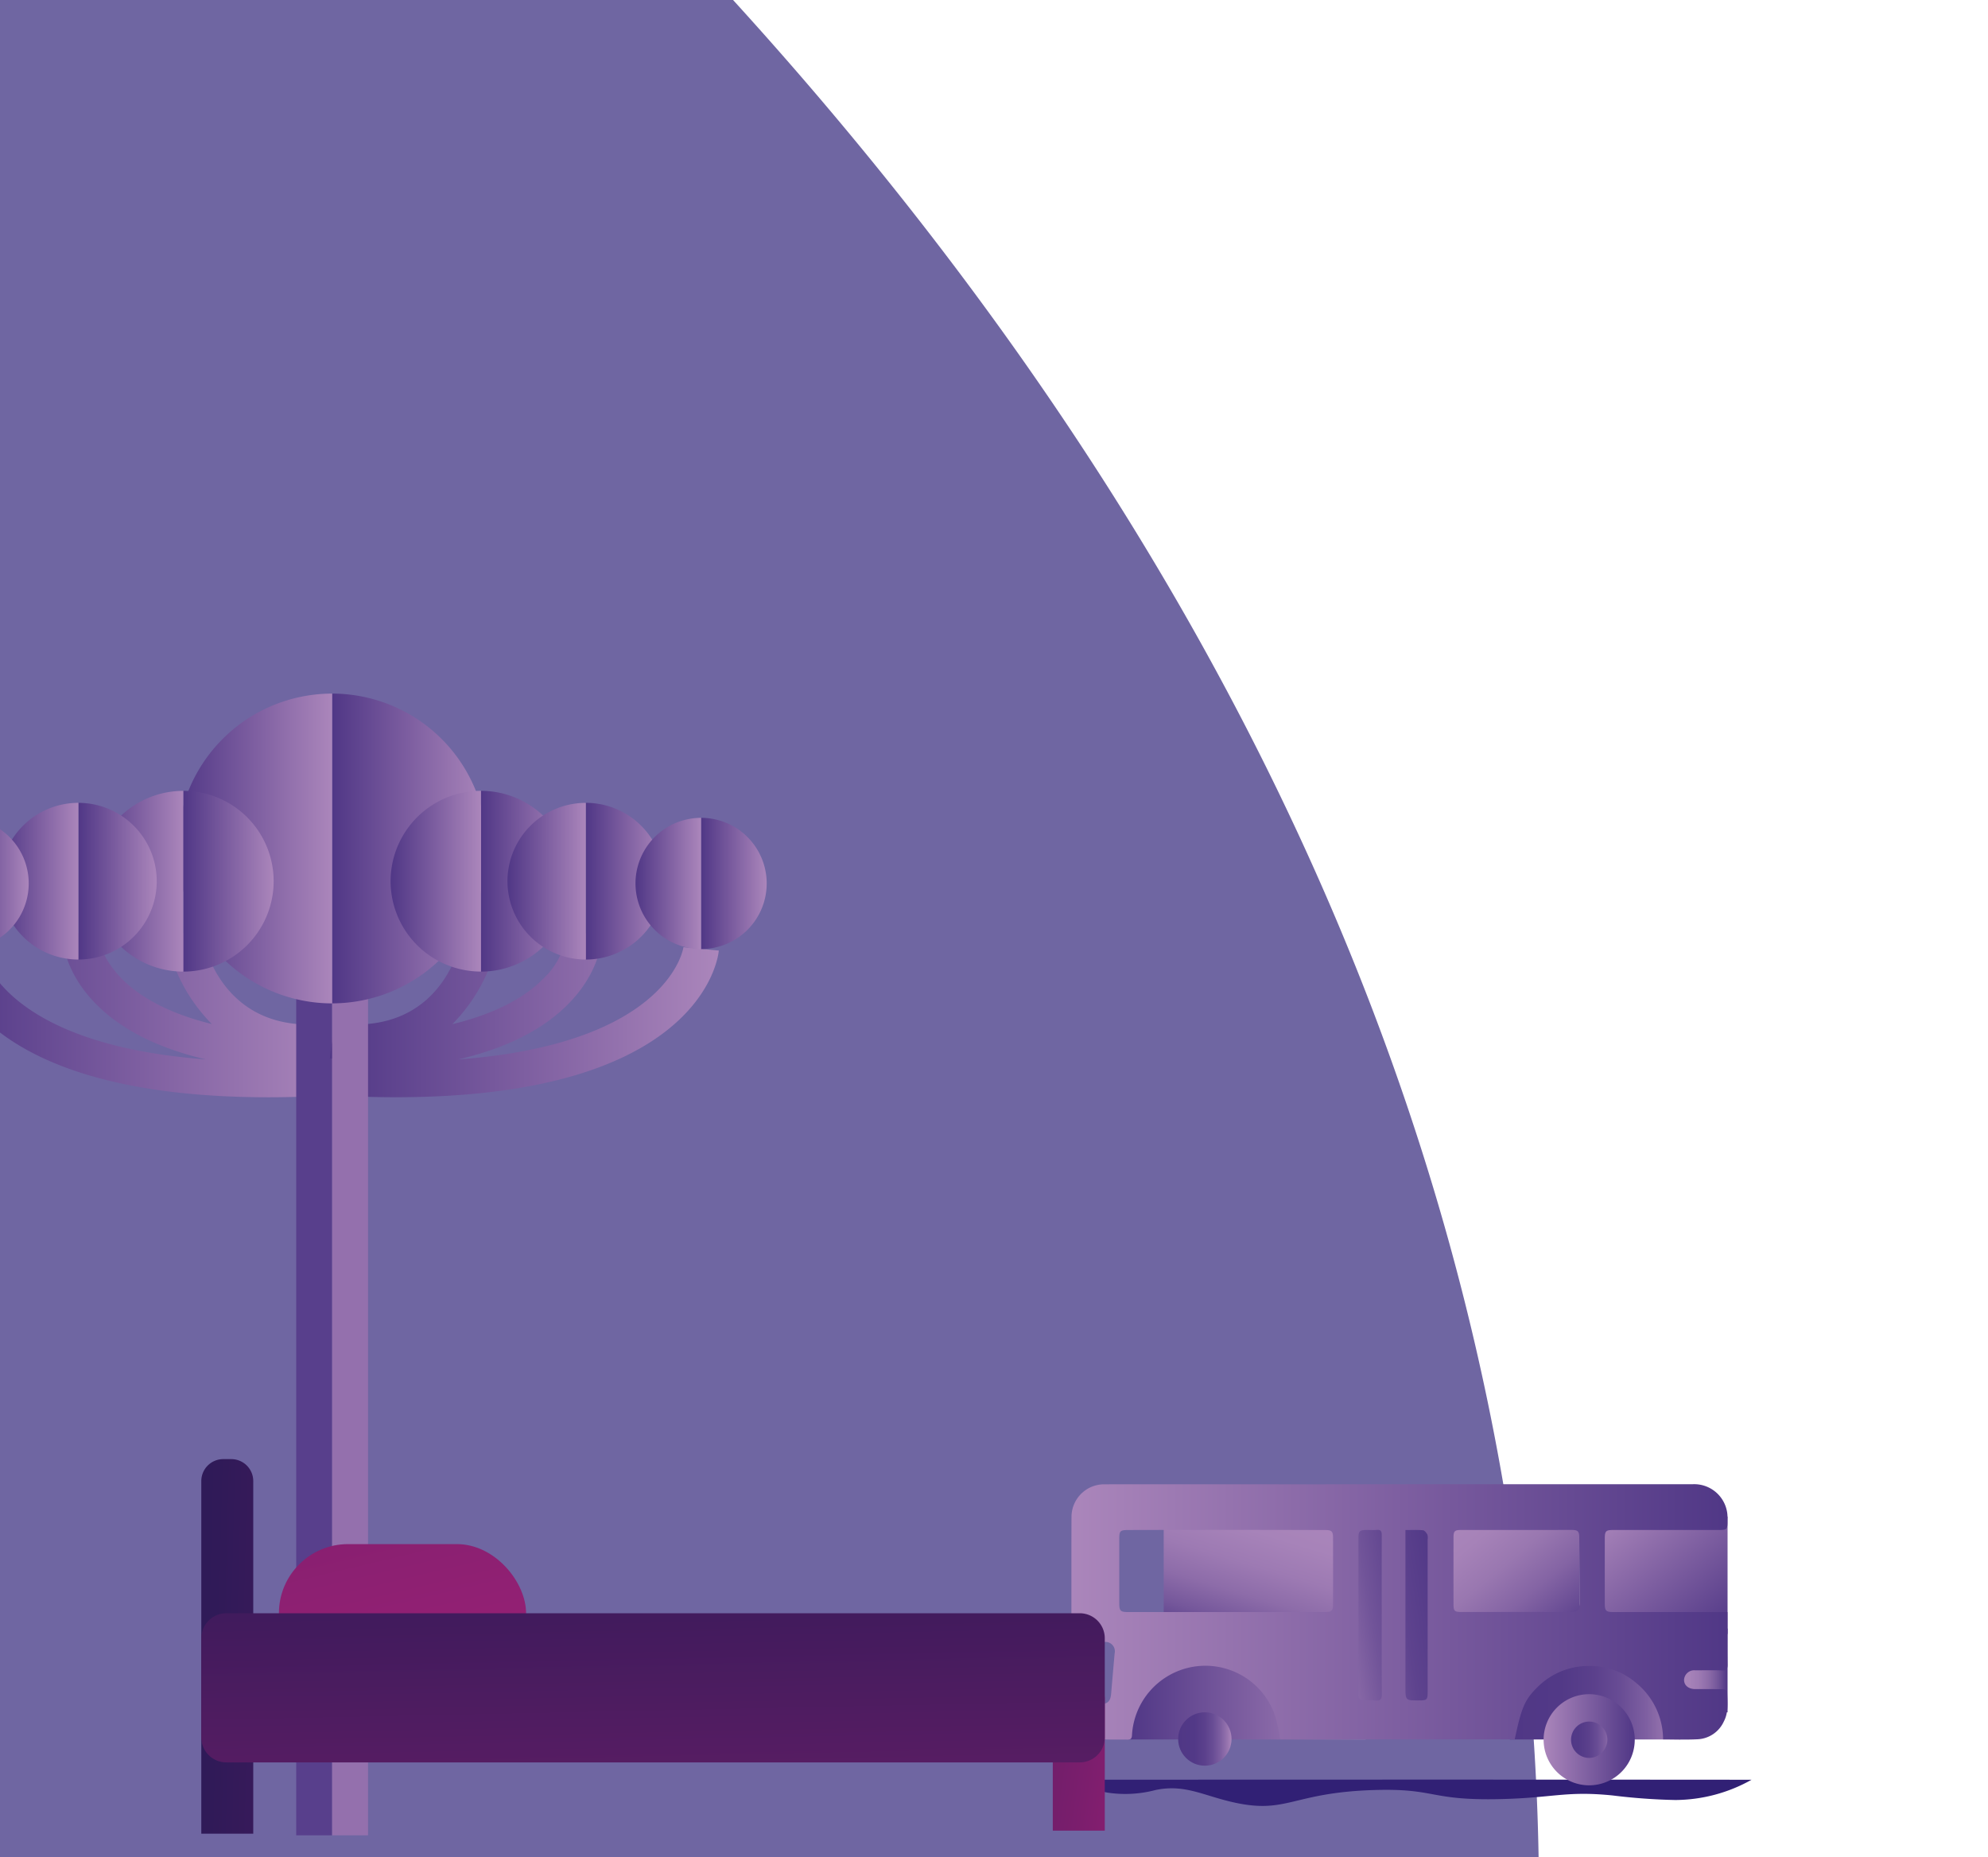 <svg xmlns="http://www.w3.org/2000/svg" xmlns:xlink="http://www.w3.org/1999/xlink" width="258" height="241" viewBox="0 0 258 241">
  <defs>
    <clipPath id="clip-path">
      <rect id="Retângulo_624" data-name="Retângulo 624" width="258" height="241" fill="#fff" stroke="#707070" stroke-width="1"/>
    </clipPath>
    <linearGradient id="linear-gradient" y1="0.5" x2="1" y2="0.5" gradientUnits="objectBoundingBox">
      <stop offset="0" stop-color="#503786"/>
      <stop offset="1" stop-color="#ab86bb"/>
    </linearGradient>
    <linearGradient id="linear-gradient-17" y1="0.5" x2="1" y2="0.5" gradientUnits="objectBoundingBox">
      <stop offset="0" stop-color="#503786"/>
      <stop offset="0.302" stop-color="#523987"/>
      <stop offset="0.494" stop-color="#5b408c"/>
      <stop offset="0.655" stop-color="#694d95"/>
      <stop offset="0.799" stop-color="#7e5fa1"/>
      <stop offset="0.93" stop-color="#9976b0"/>
      <stop offset="1" stop-color="#ab86bb"/>
    </linearGradient>
    <linearGradient id="linear-gradient-18" x1="-0.359" y1="0.853" x2="1.359" y2="0.147" gradientUnits="objectBoundingBox">
      <stop offset="0" stop-color="#ab86bb"/>
      <stop offset="0.178" stop-color="#8b6ba8"/>
      <stop offset="0.373" stop-color="#715499"/>
      <stop offset="0.572" stop-color="#5e438e"/>
      <stop offset="0.778" stop-color="#533a88"/>
      <stop offset="1" stop-color="#503786"/>
    </linearGradient>
    <linearGradient id="linear-gradient-19" x1="0.021" y1="-0.023" x2="0.979" y2="1.023" gradientUnits="objectBoundingBox">
      <stop offset="0" stop-color="#ab86bb"/>
      <stop offset="0.2" stop-color="#a682b8"/>
      <stop offset="0.415" stop-color="#9977b0"/>
      <stop offset="0.635" stop-color="#8464a4"/>
      <stop offset="0.859" stop-color="#664a93"/>
      <stop offset="1" stop-color="#503786"/>
    </linearGradient>
    <linearGradient id="linear-gradient-20" x1="0.021" y1="-0.023" x2="0.979" y2="1.023" gradientUnits="objectBoundingBox">
      <stop offset="0" stop-color="#ab86bb"/>
      <stop offset="1" stop-color="#503786"/>
    </linearGradient>
    <linearGradient id="linear-gradient-21" y1="0.5" x2="1" y2="0.5" gradientUnits="objectBoundingBox">
      <stop offset="0" stop-color="#ab86bb"/>
      <stop offset="0.242" stop-color="#a783b9"/>
      <stop offset="0.443" stop-color="#9d7ab3"/>
      <stop offset="0.63" stop-color="#8c6ba8"/>
      <stop offset="0.808" stop-color="#73569a"/>
      <stop offset="0.978" stop-color="#543a88"/>
      <stop offset="1" stop-color="#503786"/>
    </linearGradient>
    <linearGradient id="linear-gradient-22" x1="0.113" y1="1.206" x2="0.887" y2="-0.206" gradientUnits="objectBoundingBox">
      <stop offset="0" stop-color="#503786"/>
      <stop offset="0.034" stop-color="#573d8a"/>
      <stop offset="0.196" stop-color="#75579b"/>
      <stop offset="0.368" stop-color="#8d6ca9"/>
      <stop offset="0.549" stop-color="#9d7ab3"/>
      <stop offset="0.749" stop-color="#a783b9"/>
      <stop offset="1" stop-color="#ab86bb"/>
    </linearGradient>
    <linearGradient id="linear-gradient-25" x1="0" y1="0.5" x2="1" y2="0.5" xlink:href="#linear-gradient-20"/>
    <linearGradient id="linear-gradient-28" x1="-3.411" y1="-8.661" x2="3.377" y2="7.239" gradientUnits="objectBoundingBox">
      <stop offset="0.083" stop-color="#231a55"/>
      <stop offset="0.678" stop-color="#a72179"/>
    </linearGradient>
    <linearGradient id="linear-gradient-29" x1="-6.4" y1="-0.736" x2="15.451" y2="3.239" gradientUnits="objectBoundingBox">
      <stop offset="0.083" stop-color="#231a55"/>
      <stop offset="0.202" stop-color="#261a55"/>
      <stop offset="0.305" stop-color="#301a58"/>
      <stop offset="0.401" stop-color="#421b5d"/>
      <stop offset="0.493" stop-color="#5b1d64"/>
      <stop offset="0.583" stop-color="#7b1e6d"/>
      <stop offset="0.669" stop-color="#a22077"/>
      <stop offset="0.678" stop-color="#a72179"/>
    </linearGradient>
    <linearGradient id="linear-gradient-30" x1="-12.78" y1="-5.236" x2="10.238" y2="4.798" xlink:href="#linear-gradient-29"/>
    <linearGradient id="linear-gradient-31" x1="-0.218" y1="-5.205" x2="1.431" y2="7.892" xlink:href="#linear-gradient-29"/>
  </defs>
  <g id="hotel-graph" clip-path="url(#clip-path)">
    <g id="Grupo_956" data-name="Grupo 956">
      <path id="Caminho_359" data-name="Caminho 359" d="M72.673,1183.566a202.491,202.491,0,0,1-37.418-103.179c-6.3-84.459,41.246-148.377,54.3-165.93,48.2-64.8,82.641-42.389,96.388-84.94,22.772-70.487-67.2-146.031-66.522-276.552.508-97.756,51.573-170.357,66.522-191.612,109.173-155.22,310.5-107.787,431.709-23.705,38.487,26.7,196.8,136.513,210.425,314.085,7.173,93.471-30.617,142.225-4.073,233.092,23.534,80.567,70.176,100.216,77.382,179.76,4.433,48.939-8.653,91.943-19.853,119.793Z" transform="translate(-629.275 -429.379)" fill="#3f3383" opacity="0.75"/>
      <g id="Grupo_255" data-name="Grupo 255" transform="translate(884.316 -327.596)">
        <path id="Caminho_24" data-name="Caminho 24" d="M43.6,465.489c.072.812,2.162,19.032,41.915,19.032q2.8,0,5.85-.124l-.131-3.18q1.256.032,2.555.033v-1.739c.1-.013.194-.016.295-.029l-.295-2.29v-.561h-.072l-.223-1.73c-14.532,1.88-16.653-11.443-16.736-12.011l-4.573.645a22.044,22.044,0,0,0,5.984,11.481c-14.448-3.545-14.806-11.7-14.809-11.806l-2.309.006-2.31-.028c-.006.483.069,4.845,4.414,9.244,3.3,3.337,8.073,5.733,14.261,7.178-27.357-2.061-29.2-14.42-29.22-14.564" transform="translate(-935 -14.539)" fill="url(#linear-gradient)"/>
        <path id="Caminho_25" data-name="Caminho 25" d="M104.725,582.324V470.843h4.662V582.324" transform="translate(-950.6 -16.568)" fill="#583f8c"/>
        <path id="Caminho_26" data-name="Caminho 26" d="M156.476,465.049c-.017.144-1.855,12.517-29.242,14.569,6.2-1.445,10.982-3.842,14.283-7.184,4.346-4.4,4.42-8.761,4.415-9.244l-4.619.056a9.715,9.715,0,0,1-3.081,5.942c-2.035,2.059-5.587,4.357-11.748,5.849a22.048,22.048,0,0,0,6-11.5l-4.575-.638c-.08.568-2.106,13.891-16.735,12l-.223,1.73h-.072v.56l-.295,2.291c.1.013.2.016.295.029v1.739c.868,0,1.718-.012,2.556-.034l-.131,3.18c2.036.084,3.982.124,5.849.124,39.746,0,41.843-18.221,41.915-19.032Z" transform="translate(-952.097 -14.541)" fill="url(#linear-gradient)"/>
        <path id="Caminho_27" data-name="Caminho 27" d="M115.647,581.607V468.033l-4.662,2.093V581.607" transform="translate(-952.198 -15.851)" fill="#9470ad"/>
        <path id="Caminho_28" data-name="Caminho 28" d="M131.084,441.695a20.1,20.1,0,0,1-20.1,20.1V421.6A20.1,20.1,0,0,1,131.084,441.695Z" transform="translate(-952.198 -4)" fill="url(#linear-gradient)"/>
        <path id="Caminho_29" data-name="Caminho 29" d="M104.1,421.6v40.2a20.1,20.1,0,1,1,0-40.2Z" transform="translate(-945.308 -4)" fill="url(#linear-gradient)"/>
        <path id="Caminho_30" data-name="Caminho 30" d="M148.645,450.269a11.727,11.727,0,0,0-11.727-11.727V462A11.728,11.728,0,0,0,148.645,450.269Z" transform="translate(-958.816 -8.325)" fill="url(#linear-gradient)"/>
        <path id="Caminho_31" data-name="Caminho 31" d="M132.9,462V438.542a11.727,11.727,0,1,0,0,23.454Z" transform="translate(-954.796 -8.325)" fill="url(#linear-gradient)"/>
        <path id="Caminho_32" data-name="Caminho 32" d="M165.356,450.8a10.166,10.166,0,0,0-10.166-10.166V460.97A10.166,10.166,0,0,0,165.356,450.8Z" transform="translate(-963.479 -8.86)" fill="url(#linear-gradient)"/>
        <path id="Caminho_33" data-name="Caminho 33" d="M151.705,460.97V440.638a10.166,10.166,0,1,0,0,20.332Z" transform="translate(-959.995 -8.86)" fill="url(#linear-gradient)"/>
        <path id="Caminho_34" data-name="Caminho 34" d="M183.789,451.76a8.512,8.512,0,0,0-8.512-8.512v17.024A8.512,8.512,0,0,0,183.789,451.76Z" transform="translate(-968.605 -9.526)" fill="url(#linear-gradient)"/>
        <path id="Caminho_35" data-name="Caminho 35" d="M172.359,460.272V443.248a8.512,8.512,0,1,0,0,17.024Z" transform="translate(-965.688 -9.526)" fill="url(#linear-gradient)"/>
        <path id="Caminho_36" data-name="Caminho 36" d="M96.776,450.269A11.727,11.727,0,0,1,85.049,462V438.542A11.727,11.727,0,0,1,96.776,450.269Z" transform="translate(-945.579 -8.325)" fill="url(#linear-gradient)"/>
        <path id="Caminho_37" data-name="Caminho 37" d="M81.029,438.542V462a11.727,11.727,0,1,1,0-23.454Z" transform="translate(-941.559 -8.325)" fill="url(#linear-gradient)"/>
        <path id="Caminho_38" data-name="Caminho 38" d="M76.941,450.8A10.166,10.166,0,0,1,66.775,460.97V440.638A10.166,10.166,0,0,1,76.941,450.8Z" transform="translate(-940.915 -8.86)" fill="url(#linear-gradient)"/>
        <path id="Caminho_39" data-name="Caminho 39" d="M53.12,450.8a10.167,10.167,0,0,1,10.17-10.166V460.97A10.167,10.167,0,0,1,53.12,450.8" transform="translate(-937.43 -8.86)" fill="url(#linear-gradient)"/>
        <path id="Caminho_40" data-name="Caminho 40" d="M46.687,443.248a8.512,8.512,0,1,1,0,17.024" transform="translate(-935.788 -9.526)" fill="url(#linear-gradient)"/>
      </g>
      <g id="Grupo_6" data-name="Grupo 6" transform="translate(-299.684 -52.364)">
        <rect id="Retângulo_3" data-name="Retângulo 3" width="30.799" height="15.502" transform="translate(446.134 262.583)" fill="url(#linear-gradient)"/>
        <rect id="Retângulo_4" data-name="Retângulo 4" width="22.155" height="15.502" transform="translate(495.62 262.583)" fill="url(#linear-gradient-17)"/>
        <rect id="Retângulo_5" data-name="Retângulo 5" width="10.693" height="26.033" transform="translate(475.07 249.167)" fill="url(#linear-gradient-18)"/>
        <rect id="Retângulo_6" data-name="Retângulo 6" width="16.604" height="15.226" transform="translate(488.048 249.167)" fill="url(#linear-gradient-19)"/>
        <rect id="Retângulo_7" data-name="Retângulo 7" width="16.604" height="15.226" transform="translate(507.281 249.167)" fill="url(#linear-gradient-20)"/>
        <rect id="Retângulo_8" data-name="Retângulo 8" width="6.619" height="10.861" transform="translate(517.266 263.698)" fill="url(#linear-gradient-21)"/>
        <rect id="Retângulo_9" data-name="Retângulo 9" width="22.519" height="12.338" transform="translate(450.708 250.317)" fill="url(#linear-gradient-22)"/>
        <g id="Grupo_5" data-name="Grupo 5">
          <circle id="Elipse_1" data-name="Elipse 1" cx="3.464" cy="3.464" r="3.464" transform="translate(452.582 274.559)" fill="url(#linear-gradient-17)"/>
          <circle id="Elipse_2" data-name="Elipse 2" cx="3.464" cy="3.464" r="3.464" transform="translate(502.461 274.559)" fill="url(#linear-gradient-17)"/>
          <path id="Caminho_19" data-name="Caminho 19" d="M527,283.311a20.348,20.348,0,0,1-9.89,2.629,78.177,78.177,0,0,1-8.13-.589c-6.055-.615-7.663.312-14.57.471-9.292.214-8.291-1.419-16.365-1.177-10.6.318-11.27,3.1-18.055,1.648-4.1-.878-6.473-2.456-10.347-1.648a15.353,15.353,0,0,1-6.123.353,14.249,14.249,0,0,1-4.752-1.687c11.731-.009,32.667-.017,44.4-.017C494.653,283.294,515.516,283.3,527,283.311Z" fill="#312075"/>
          <g id="Grupo_4" data-name="Grupo 4">
            <path id="Caminho_20" data-name="Caminho 20" d="M523.874,261.553v1.109c0,1.9-.019,3.811.01,5.716.009.557-.141.769-.727.748-1.146-.042-2.295-.017-3.442-.011a1.32,1.32,0,0,0-1.476,1.218c-.012.721.569,1.212,1.459,1.216,1.212.006,2.425-.01,3.636.017.178,0,.5.195.5.3.014,1.31.218,2.654-.435,3.886a3.947,3.947,0,0,1-3.376,2.306c-1.483.079-2.974.017-4.506.017a9.5,9.5,0,0,0-3.508-7.34,9.219,9.219,0,0,0-6.105-2.187,9.34,9.34,0,0,0-6.721,2.781c-1.623,1.6-2.049,2.628-2.919,6.739H465.831a28.268,28.268,0,0,0-.606-2.863,9.543,9.543,0,0,0-18.635,2.356c-.022.371-.143.551-.542.543-1.212-.027-2.429.034-3.634-.06a4.236,4.236,0,0,1-3.682-4.071c0-.389.194-.467.528-.464q1.59.014,3.182,0c.98-.009,1.362-.384,1.444-1.36q.219-2.619.455-5.238a1.219,1.219,0,0,0-1.287-1.482c-1.234-.022-2.469-.027-3.7,0-.492.011-.63-.171-.629-.641.012-5.175-.008-10.35.017-15.525a4.24,4.24,0,0,1,4.3-4.289c8.271-.016,16.542,0,24.813,0q7.858,0,15.718-.009H519.3a4.323,4.323,0,0,1,4.574,4.558c.006,1.378.007,1.378-1.356,1.378H509.072c-.983,0-1.119.132-1.12,1.124q-.006,4.221,0,8.442c0,.921.17,1.083,1.109,1.083q6.951,0,13.9,0Zm-65.115,0v0q6.459,0,12.919,0c.814,0,1.005-.187,1.007-.988q.008-4.317,0-8.635c0-.86-.174-1.021-1.03-1.023q-5-.013-10-.019-7.692,0-15.383.017c-1.269,0-1.332.061-1.332,1.3v8.18c0,1.012.152,1.168,1.158,1.168ZM496.45,250.9q-3.572,0-7.141,0c-.846,0-.989.143-.99.975q-.006,4.251,0,8.5c0,1.093.074,1.17,1.192,1.17,4.653,0,9.3,0,13.958.006.969,0,1.185-.18,1.185-1.153q0-4.218-.015-8.435c0-.912-.158-1.068-1.048-1.068Q500.02,250.9,496.45,250.9ZM479,262.011h0c0-3.481-.007-6.963.007-10.445,0-.484-.114-.723-.65-.674-.45.041-.908.005-1.362.009-.86.008-1.012.161-1.013,1.031q0,3.309,0,6.617,0,6.813-.005,13.624c0,.593.205.893.835.852a8.033,8.033,0,0,1,1.361,0c.654.068.85-.167.843-.829C478.985,268.8,479,265.406,479,262.011Zm3.079-11.1v20.345c0,1.768,0,1.768,1.751,1.761,1.061,0,1.132-.075,1.132-1.151q0-9.862,0-19.725a1.462,1.462,0,0,0-.032-.639c-.127-.231-.358-.544-.57-.564C483.639,250.867,482.9,250.91,482.081,250.91Z" fill="url(#linear-gradient-25)"/>
            <path id="Caminho_21" data-name="Caminho 21" d="M450.239,278.117a5.868,5.868,0,0,1,5.809-5.914,5.914,5.914,0,1,1-5.809,5.914Zm8.229-.021a2.357,2.357,0,0,0-2.354-2.349,2.366,2.366,0,0,0,.028,4.732A2.357,2.357,0,0,0,458.468,278.1Z" fill="url(#linear-gradient-25)"/>
            <path id="Caminho_22" data-name="Caminho 22" d="M511.838,278.109a5.913,5.913,0,1,1-5.965-5.9A5.912,5.912,0,0,1,511.838,278.109Zm-3.551-.039a2.357,2.357,0,1,0-2.315,2.406A2.387,2.387,0,0,0,508.287,278.07Z" fill="url(#linear-gradient-25)"/>
          </g>
        </g>
      </g>
      <g id="Grupo_44" data-name="Grupo 44" transform="translate(-265.684 -384.364)">
        <rect id="Retângulo_35" data-name="Retângulo 35" width="32.077" height="17.945" rx="8.973" transform="translate(301.881 584.734)" fill="url(#linear-gradient-28)"/>
        <path id="Caminho_153" data-name="Caminho 153" d="M291.808,622.311V576.556a2.85,2.85,0,0,1,2.851-2.851H295.7a2.85,2.85,0,0,1,2.851,2.851v45.755" fill="url(#linear-gradient-29)"/>
        <path id="Caminho_154" data-name="Caminho 154" d="M402.313,621.916v-17.04a3.245,3.245,0,0,1,3.246-3.245h.255a3.245,3.245,0,0,1,3.246,3.245v17.04" fill="url(#linear-gradient-30)"/>
        <path id="Retângulo_36" data-name="Retângulo 36" d="M3.246,0H114.007a3.245,3.245,0,0,1,3.245,3.245V16.107a3.245,3.245,0,0,1-3.245,3.245H3.246A3.246,3.246,0,0,1,0,16.107V3.246A3.246,3.246,0,0,1,3.246,0Z" transform="translate(291.808 593.707)" fill="url(#linear-gradient-31)"/>
      </g>
    </g>
  </g>
</svg>
